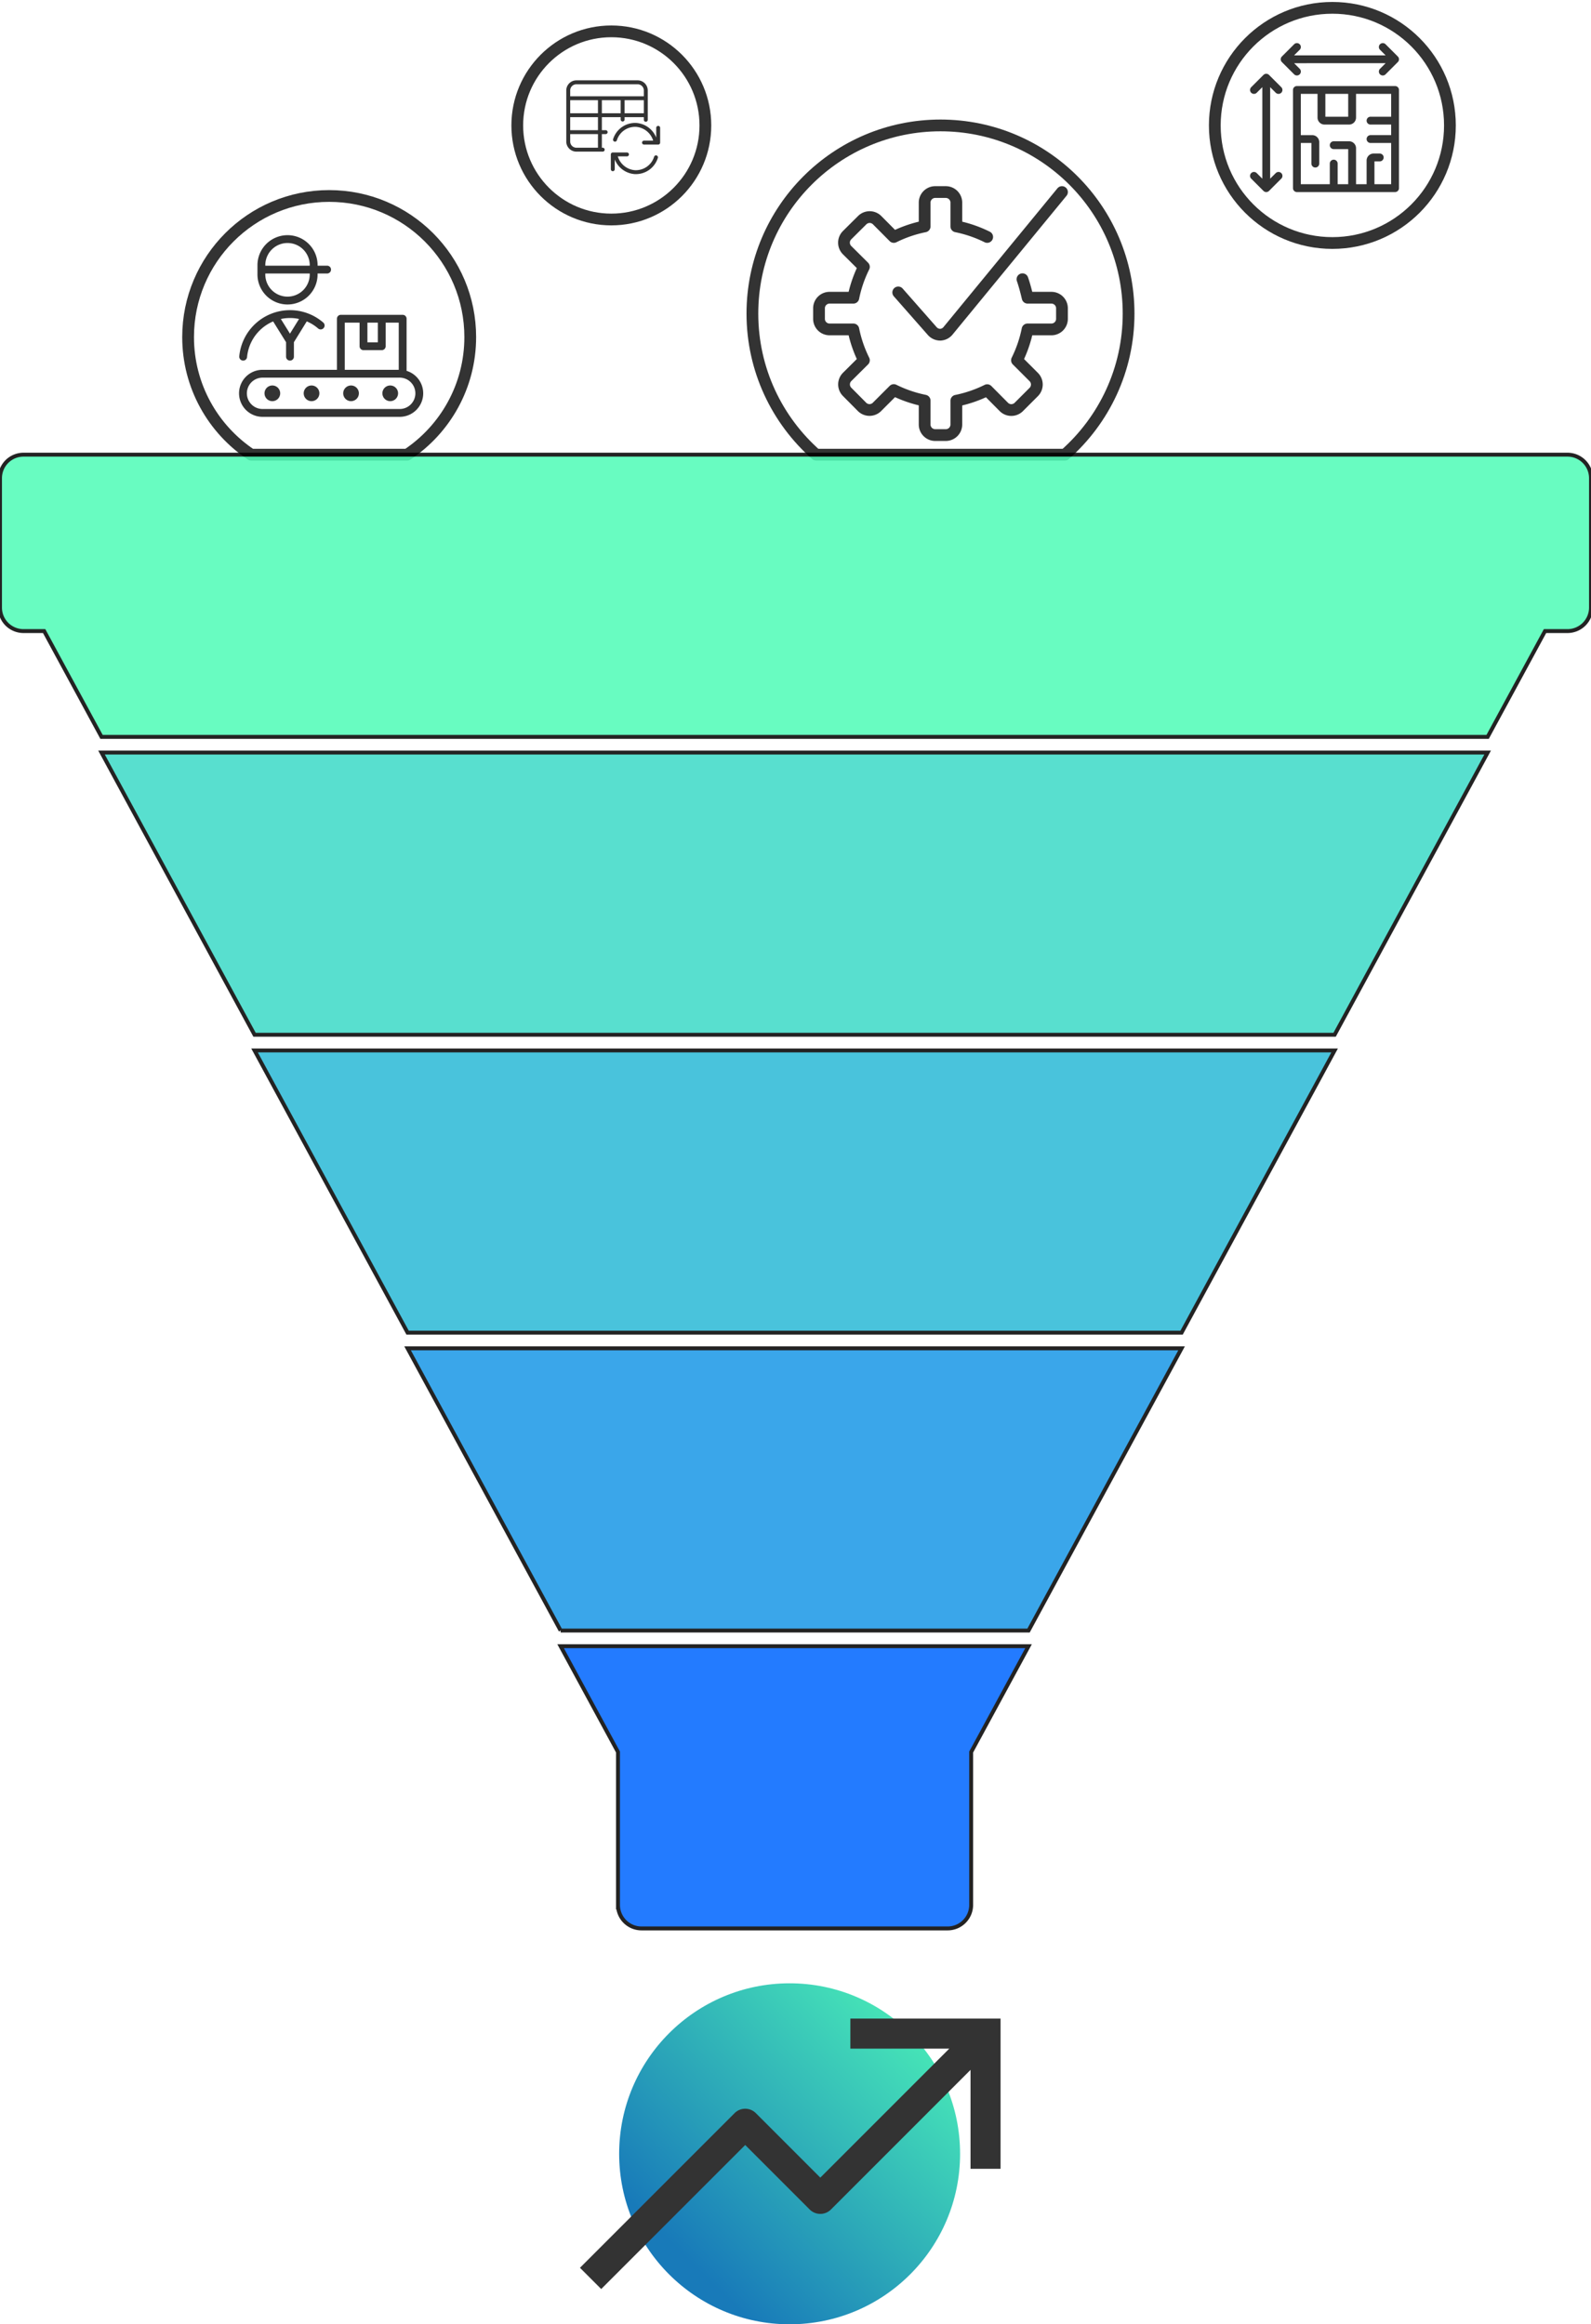<?xml version="1.0" encoding="UTF-8"?>
<svg xmlns="http://www.w3.org/2000/svg" width="406" height="593" fill="none" viewBox="0 0 406 593">
  <path stroke="#333" stroke-linecap="round" stroke-linejoin="round" stroke-width="3" d="M288 80c0-26.51-21.49-48-48-48s-48 21.49-48 48c0 14.336 6.285 27.205 16.25 36h63.5c9.965-8.795 16.25-21.664 16.25-36Z" clip-rule="evenodd"></path>
  <path stroke="#333" stroke-linecap="round" stroke-linejoin="round" stroke-width="3" d="M251.915 60.456a31.936 31.936 0 0 0-7.872-2.695v-6.065A2.695 2.695 0 0 0 241.348 49h-2.696a2.695 2.695 0 0 0-2.695 2.696v6.065a31.936 31.936 0 0 0-7.872 2.695l-4.259-4.286a2.696 2.696 0 0 0-3.801 0l-3.855 3.828a2.696 2.696 0 0 0 0 3.828l4.287 4.26a31.917 31.917 0 0 0-2.696 7.87h-6.065A2.696 2.696 0 0 0 209 78.653v2.696a2.696 2.696 0 0 0 2.696 2.695h6.065a31.917 31.917 0 0 0 2.696 7.872l-4.287 4.259a2.696 2.696 0 0 0 0 3.8l3.801 3.829a2.696 2.696 0 0 0 3.828 0l4.286-4.287a31.927 31.927 0 0 0 7.872 2.696v6.092a2.695 2.695 0 0 0 2.695 2.696h2.696a2.695 2.695 0 0 0 2.695-2.696v-6.065a31.927 31.927 0 0 0 7.872-2.696l4.259 4.287a2.696 2.696 0 0 0 3.801 0l3.828-3.828a2.696 2.696 0 0 0 0-3.801l-4.286-4.286a31.955 31.955 0 0 0 2.695-7.872h6.092A2.696 2.696 0 0 0 271 81.349v-2.696a2.696 2.696 0 0 0-2.696-2.695h-6.065c-.323-1.348-.755-3.1-1.321-4.718M271 49l-29.005 35.313A2.696 2.696 0 0 1 240 85.391a2.697 2.697 0 0 1-2.076-.89l-8.707-9.892"></path>
  <path stroke="#333" stroke-linecap="round" stroke-linejoin="round" stroke-width="3" d="M180 32c0 13.255-10.745 24-24 24s-24-10.745-24-24 10.745-24 24-24 24 10.745 24 24Z" clip-rule="evenodd"></path>
  <path stroke="#333" stroke-linecap="round" stroke-linejoin="round" d="M159.995 39.4h-3.621v3.773m11.023-3.035a5.385 5.385 0 0 1-5.457 3.777 5.46 5.46 0 0 1-4.913-4.514m7.312-3.017h3.621v-3.771m-11.023 3.031a5.385 5.385 0 0 1 5.456-3.773 5.464 5.464 0 0 1 4.914 4.512M145 25.063h19.801M145 33.713h9.557M145 29.394h19.796m-11.708-4.331v13.126m5.799-13.126v5.432m-5.084 7.69h-6.715a2.083 2.083 0 0 1-2.083-2.083V23.08a2.084 2.084 0 0 1 2.083-2.08h15.625c1.149 0 2.082.93 2.083 2.08v7.487"></path>
  <path stroke="#333" stroke-linecap="round" stroke-linejoin="round" stroke-width="3" d="M370 32c0 16.569-13.431 30-30 30-16.569 0-30-13.431-30-30 0-16.569 13.431-30 30-30 16.569 0 30 13.431 30 30Z" clip-rule="evenodd"></path>
  <path stroke="#333" stroke-linecap="round" stroke-linejoin="round" stroke-width="2" d="M323.126 48V19.822m0 28.178-3.131-3.13m3.131 3.13 3.131-3.13m-3.131-25.048 3.131 3.131m-3.131-3.13-3.131 3.13m7.827-7.827H356m-28.178 0 3.131-3.13m-3.131 3.13 3.131 3.131M356 15.127l-3.131 3.13m3.131-3.13-3.131-3.132M349.738 48v-7.044c0-.433.351-.783.783-.783h1.565M356 35.477h-6.262M356 30.78h-6.262m-12.523-7.827v7.045c0 .432.35.782.783.782h6.261c.433 0 .783-.35.783-.782v-7.045m-9.392 18.785V36.26a.783.783 0 0 0-.783-.782h-3.914M340.346 48v-6.262M345.042 48V37.825a.783.783 0 0 0-.783-.783h-3.913m-9.393-14.089H356V48h-25.047V22.953Z"></path>
  <path stroke="#333" stroke-linecap="round" stroke-linejoin="round" stroke-width="3" d="M120 86c0-19.882-16.118-36-36-36S48 66.118 48 86c0 12.522 6.393 23.55 16.093 30h39.814c9.7-6.45 16.093-17.478 16.093-30Z" clip-rule="evenodd"></path>
  <path stroke="#333" stroke-linecap="round" stroke-linejoin="round" stroke-width="2" d="M80.04 67.67v2.223a6.671 6.671 0 1 1-13.34 0V67.67A6.669 6.669 0 0 1 73.376 61a6.67 6.67 0 0 1 6.67 6.67m-13.341 1.11H83.47m-1.638 14.263a11.948 11.948 0 0 0-7.833-2.91A11.999 11.999 0 0 0 62.052 91m8.063-10.221L74 87.023m0 0 3.863-6.253M74 87.023V91m32.996 9.349a5 5 0 0 1-4.999 5H67a5 5 0 0 1 0-10h34.996a5 5 0 0 1 4.999 5ZM86.979 81.32h15.773v14.029H86.98V81.32ZM68.5 100.348a1 1 0 1 0 2 0 1 1 0 0 0-2 0Zm10 0a1 1 0 1 0 2 0 1 1 0 0 0-2 0Zm10.082 0a1 1 0 1 0 2 0 1 1 0 0 0-2 0Zm10 0a1 1 0 1 0 2 0 1 1 0 0 0-2 0ZM92.76 81.32h4.655v7.015H92.76V81.32Z"></path>
  <circle cx="201.5" cy="549.5" r="43.5" fill="url(#a)"></circle>
  <path fill="#333" d="M217 515v7.667h25.246l-32.913 32.913-16.456-16.457a3.836 3.836 0 0 0-5.42 0L148 578.58l5.42 5.42 36.747-36.746 16.456 16.456a3.833 3.833 0 0 0 5.421 0l35.623-35.623v25.246h7.666V515H217Z"></path>
  <g opacity=".86">
    <path fill="#06F" d="M241.824 492a6 6 0 0 0 6.001-6v-39l14.644-27H143.062l14.644 27v39a6 6 0 0 0 6 6h78.118Z"></path>
    <path stroke="#000" d="M241.824 492a6 6 0 0 0 6.001-6v-39l14.644-27H143.062l14.644 27v39a6 6 0 0 0 6 6h78.118Z"></path>
    <path fill="#1B98E7" d="M143.062 416H262.47l39.052-72H104.01l39.052 72Z"></path>
    <path stroke="#000" d="M143.062 416H262.47l39.052-72H104.01l39.052 72Z"></path>
    <path fill="#2CB9D7" d="M104.009 340h197.513l39.052-72H64.957l39.052 72Z"></path>
    <path stroke="#000" d="M104.009 340h197.513l39.052-72H64.957l39.052 72Z"></path>
    <path fill="#3EDAC7" d="M64.957 264h275.616l39.053-72H25.904l39.053 72Z"></path>
    <path stroke="#000" d="M64.957 264h275.616l39.053-72H25.904l39.053 72Z"></path>
    <path fill="#50FBB7" d="M406 122a6 6 0 0 0-6-6H6a6 6 0 0 0-6 6v33.009a6 6 0 0 0 6 6h5.265L25.905 188h353.721l14.64-26.991H400a6 6 0 0 0 6-6V122Z"></path>
    <path stroke="#000" d="M406 122a6 6 0 0 0-6-6H6a6 6 0 0 0-6 6v33.009a6 6 0 0 0 6 6h5.265L25.905 188h353.721l14.64-26.991H400a6 6 0 0 0 6-6V122Z"></path>
  </g>
  <defs>
    <radialGradient id="a" cx="0" cy="0" r="1" gradientTransform="rotate(134.885 17.247 304.025) scale(123.039 975.467)" gradientUnits="userSpaceOnUse">
      <stop stop-color="#50FBB7"></stop>
      <stop offset=".8" stop-color="#187AB9"></stop>
    </radialGradient>
  </defs>
</svg>
